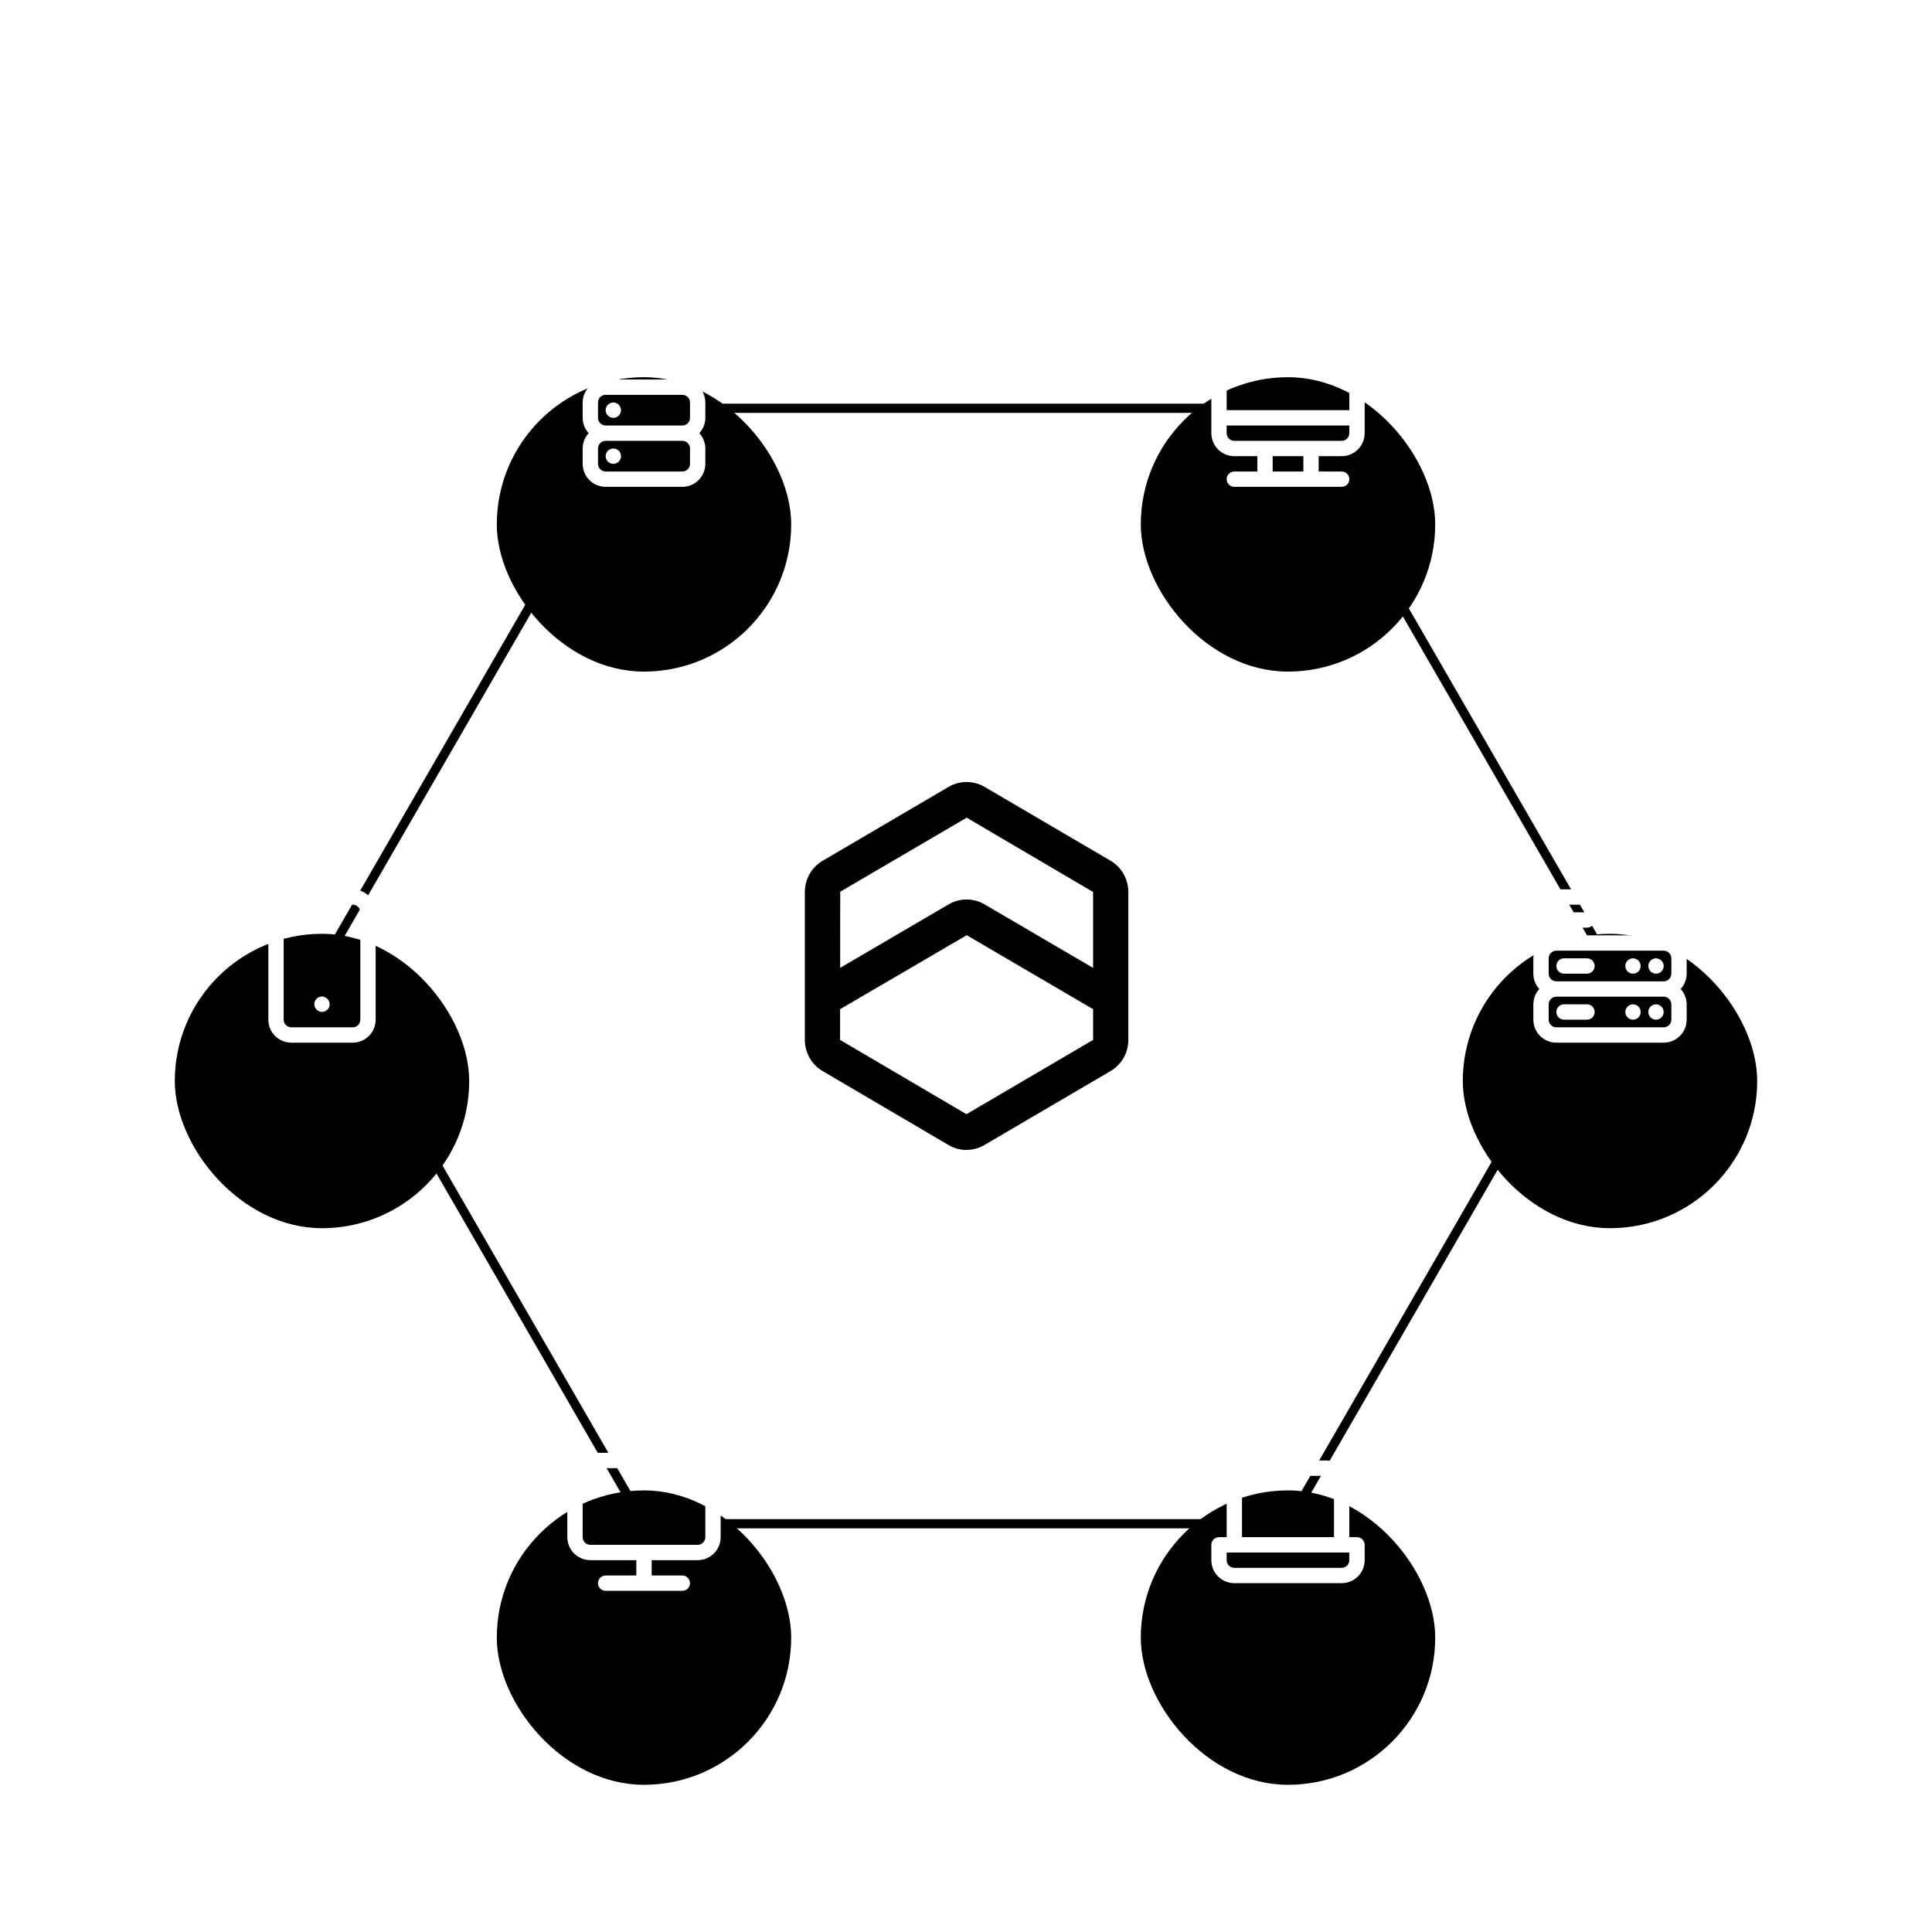 <svg width="504" height="504" viewBox="0 0 504 504" fill="none" xmlns="http://www.w3.org/2000/svg">
<g clip-path="url(#clip0_131_19527)">
<path opacity="0.3" d="M168 106.508L336 106.508L420 252L336 397.492L168 397.492L84 252L168 106.508Z" stroke="#7C7F84" style="stroke:#7C7F84;stroke:color(display-p3 0.486 0.498 0.518);stroke-opacity:1;" stroke-width="2.4"/>
<path fill-rule="evenodd" clip-rule="evenodd" d="M247.522 298.749C248.923 299.559 250.52 300 252.146 300L252.16 299.971C253.785 299.971 255.382 299.531 256.797 298.706L289.751 279.384C291.124 278.573 292.273 277.408 293.127 275.943C293.926 274.535 294.346 272.915 294.346 271.265V232.678C294.346 231.043 293.912 229.422 293.085 227.943C292.273 226.55 291.124 225.37 289.723 224.545L256.783 205.237C253.967 203.588 250.338 203.588 247.522 205.237L214.611 224.545C213.195 225.37 212.019 226.564 211.206 227.986C210.393 229.422 209.959 231.043 209.959 232.692V271.265C209.959 272.915 210.393 274.55 211.206 275.971C212.019 277.408 213.195 278.602 214.597 279.412L247.522 298.749ZM219.192 232.621L252.174 213.313H252.188L285.155 232.692V252.499L256.783 235.89C253.967 234.241 250.324 234.241 247.522 235.89L219.171 252.487L219.192 232.621ZM219.159 263.263L252.188 243.966L285.155 263.265V271.28L252.118 290.659L219.15 271.28L219.159 263.263Z" fill="#E1FF01" style="fill:#E1FF01;fill:color(display-p3 0.882 1 0.004);fill-opacity:1;"/>
<g filter="url(#filter0_d_131_19527)">
<rect x="129.6" y="68.4" width="76.8" height="76.8" rx="38.4" fill="#363A42" style="fill:#363A42;fill:color(display-p3 0.212 0.228 0.259);fill-opacity:1;"/>
</g>
<path d="M160 117C159.604 117 159.218 117.117 158.889 117.337C158.56 117.557 158.304 117.869 158.152 118.235C158.001 118.6 157.961 119.002 158.038 119.39C158.116 119.778 158.306 120.135 158.586 120.414C158.865 120.694 159.222 120.884 159.61 120.962C159.998 121.039 160.4 120.999 160.765 120.848C161.131 120.696 161.443 120.44 161.663 120.111C161.883 119.782 162 119.396 162 119C162 118.47 161.789 117.961 161.414 117.586C161.039 117.211 160.53 117 160 117ZM160 105C159.604 105 159.218 105.117 158.889 105.337C158.56 105.557 158.304 105.869 158.152 106.235C158.001 106.6 157.961 107.002 158.038 107.39C158.116 107.778 158.306 108.135 158.586 108.414C158.865 108.694 159.222 108.884 159.61 108.962C159.998 109.039 160.4 108.999 160.765 108.848C161.131 108.696 161.443 108.44 161.663 108.111C161.883 107.782 162 107.396 162 107C162 106.47 161.789 105.961 161.414 105.586C161.039 105.211 160.53 105 160 105ZM160 93C159.604 93 159.218 93.117 158.889 93.337C158.56 93.557 158.304 93.869 158.152 94.235C158.001 94.6 157.961 95.002 158.038 95.39C158.116 95.778 158.306 96.135 158.586 96.414C158.865 96.694 159.222 96.884 159.61 96.962C159.998 97.039 160.4 96.999 160.765 96.848C161.131 96.696 161.443 96.44 161.663 96.111C161.883 95.782 162 95.396 162 95C162 94.47 161.789 93.961 161.414 93.586C161.039 93.211 160.53 93 160 93ZM184 93C184 91.409 183.368 89.883 182.243 88.757C181.117 87.632 179.591 87 178 87H158C156.409 87 154.883 87.632 153.757 88.757C152.632 89.883 152 91.409 152 93V97C152.009 98.48 152.564 99.905 153.56 101C152.564 102.095 152.009 103.52 152 105V109C152.009 110.48 152.564 111.905 153.56 113C152.564 114.095 152.009 115.52 152 117V121C152 122.591 152.632 124.117 153.757 125.243C154.883 126.368 156.409 127 158 127H178C179.591 127 181.117 126.368 182.243 125.243C183.368 124.117 184 122.591 184 121V117C183.991 115.52 183.436 114.095 182.44 113C183.436 111.905 183.991 110.48 184 109V105C183.991 103.52 183.436 102.095 182.44 101C183.436 99.905 183.991 98.48 184 97V93ZM180 121C180 121.53 179.789 122.039 179.414 122.414C179.039 122.789 178.53 123 178 123H158C157.47 123 156.961 122.789 156.586 122.414C156.211 122.039 156 121.53 156 121V117C156 116.47 156.211 115.961 156.586 115.586C156.961 115.211 157.47 115 158 115H178C178.53 115 179.039 115.211 179.414 115.586C179.789 115.961 180 116.47 180 117V121ZM180 109C180 109.53 179.789 110.039 179.414 110.414C179.039 110.789 178.53 111 178 111H158C157.47 111 156.961 110.789 156.586 110.414C156.211 110.039 156 109.53 156 109V105C156 104.47 156.211 103.961 156.586 103.586C156.961 103.211 157.47 103 158 103H178C178.53 103 179.039 103.211 179.414 103.586C179.789 103.961 180 104.47 180 105V109ZM180 97C180 97.53 179.789 98.039 179.414 98.414C179.039 98.789 178.53 99 178 99H158C157.47 99 156.961 98.789 156.586 98.414C156.211 98.039 156 97.53 156 97V93C156 92.47 156.211 91.961 156.586 91.586C156.961 91.211 157.47 91 158 91H178C178.53 91 179.039 91.211 179.414 91.586C179.789 91.961 180 92.47 180 93V97Z" fill="white" style="fill:white;fill:white;fill-opacity:1;"/>
<g filter="url(#filter1_d_131_19527)">
<rect x="381.6" y="213.6" width="76.8" height="76.8" rx="38.4" fill="#363A42" style="fill:#363A42;fill:color(display-p3 0.212 0.228 0.259);fill-opacity:1;"/>
</g>
<path d="M426 262C425.604 262 425.218 262.117 424.889 262.337C424.56 262.557 424.304 262.869 424.152 263.235C424.001 263.6 423.961 264.002 424.038 264.39C424.116 264.778 424.306 265.135 424.586 265.414C424.865 265.694 425.222 265.884 425.61 265.962C425.998 266.039 426.4 265.999 426.765 265.848C427.131 265.696 427.443 265.44 427.663 265.111C427.883 264.782 428 264.396 428 264C428 263.47 427.789 262.961 427.414 262.586C427.039 262.211 426.53 262 426 262ZM414 262H408C407.47 262 406.961 262.211 406.586 262.586C406.211 262.961 406 263.47 406 264C406 264.53 406.211 265.039 406.586 265.414C406.961 265.789 407.47 266 408 266H414C414.53 266 415.039 265.789 415.414 265.414C415.789 265.039 416 264.53 416 264C416 263.47 415.789 262.961 415.414 262.586C415.039 262.211 414.53 262 414 262ZM432 262C431.604 262 431.218 262.117 430.889 262.337C430.56 262.557 430.304 262.869 430.152 263.235C430.001 263.6 429.961 264.002 430.038 264.39C430.116 264.778 430.306 265.135 430.586 265.414C430.865 265.694 431.222 265.884 431.61 265.962C431.998 266.039 432.4 265.999 432.765 265.848C433.131 265.696 433.443 265.44 433.663 265.111C433.883 264.782 434 264.396 434 264C434 263.47 433.789 262.961 433.414 262.586C433.039 262.211 432.53 262 432 262ZM426 250C425.604 250 425.218 250.117 424.889 250.337C424.56 250.557 424.304 250.869 424.152 251.235C424.001 251.6 423.961 252.002 424.038 252.39C424.116 252.778 424.306 253.135 424.586 253.414C424.865 253.694 425.222 253.884 425.61 253.962C425.998 254.039 426.4 253.999 426.765 253.848C427.131 253.696 427.443 253.44 427.663 253.111C427.883 252.782 428 252.396 428 252C428 251.47 427.789 250.961 427.414 250.586C427.039 250.211 426.53 250 426 250ZM414 250H408C407.47 250 406.961 250.211 406.586 250.586C406.211 250.961 406 251.47 406 252C406 252.53 406.211 253.039 406.586 253.414C406.961 253.789 407.47 254 408 254H414C414.53 254 415.039 253.789 415.414 253.414C415.789 253.039 416 252.53 416 252C416 251.47 415.789 250.961 415.414 250.586C415.039 250.211 414.53 250 414 250ZM432 238C431.604 238 431.218 238.117 430.889 238.337C430.56 238.557 430.304 238.869 430.152 239.235C430.001 239.6 429.961 240.002 430.038 240.39C430.116 240.778 430.306 241.135 430.586 241.414C430.865 241.694 431.222 241.884 431.61 241.962C431.998 242.039 432.4 241.999 432.765 241.848C433.131 241.696 433.443 241.44 433.663 241.111C433.883 240.782 434 240.396 434 240C434 239.47 433.789 238.961 433.414 238.586C433.039 238.211 432.53 238 432 238ZM432 250C431.604 250 431.218 250.117 430.889 250.337C430.56 250.557 430.304 250.869 430.152 251.235C430.001 251.6 429.961 252.002 430.038 252.39C430.116 252.778 430.306 253.135 430.586 253.414C430.865 253.694 431.222 253.884 431.61 253.962C431.998 254.039 432.4 253.999 432.765 253.848C433.131 253.696 433.443 253.44 433.663 253.111C433.883 252.782 434 252.396 434 252C434 251.47 433.789 250.961 433.414 250.586C433.039 250.211 432.53 250 432 250ZM440 238C440 236.409 439.368 234.883 438.243 233.757C437.117 232.632 435.591 232 434 232H406C404.409 232 402.883 232.632 401.757 233.757C400.632 234.883 400 236.409 400 238V242C400.009 243.48 400.564 244.905 401.56 246C400.564 247.095 400.009 248.52 400 250V254C400.009 255.48 400.564 256.905 401.56 258C400.564 259.095 400.009 260.52 400 262V266C400 267.591 400.632 269.117 401.757 270.243C402.883 271.368 404.409 272 406 272H434C435.591 272 437.117 271.368 438.243 270.243C439.368 269.117 440 267.591 440 266V262C439.991 260.52 439.436 259.095 438.44 258C439.436 256.905 439.991 255.48 440 254V250C439.991 248.52 439.436 247.095 438.44 246C439.436 244.905 439.991 243.48 440 242V238ZM436 266C436 266.53 435.789 267.039 435.414 267.414C435.039 267.789 434.53 268 434 268H406C405.47 268 404.961 267.789 404.586 267.414C404.211 267.039 404 266.53 404 266V262C404 261.47 404.211 260.961 404.586 260.586C404.961 260.211 405.47 260 406 260H434C434.53 260 435.039 260.211 435.414 260.586C435.789 260.961 436 261.47 436 262V266ZM436 254C436 254.53 435.789 255.039 435.414 255.414C435.039 255.789 434.53 256 434 256H406C405.47 256 404.961 255.789 404.586 255.414C404.211 255.039 404 254.53 404 254V250C404 249.47 404.211 248.961 404.586 248.586C404.961 248.211 405.47 248 406 248H434C434.53 248 435.039 248.211 435.414 248.586C435.789 248.961 436 249.47 436 250V254ZM436 242C436 242.53 435.789 243.039 435.414 243.414C435.039 243.789 434.53 244 434 244H406C405.47 244 404.961 243.789 404.586 243.414C404.211 243.039 404 242.53 404 242V238C404 237.47 404.211 236.961 404.586 236.586C404.961 236.211 405.47 236 406 236H434C434.53 236 435.039 236.211 435.414 236.586C435.789 236.961 436 237.47 436 238V242ZM426 238C425.604 238 425.218 238.117 424.889 238.337C424.56 238.557 424.304 238.869 424.152 239.235C424.001 239.6 423.961 240.002 424.038 240.39C424.116 240.778 424.306 241.135 424.586 241.414C424.865 241.694 425.222 241.884 425.61 241.962C425.998 242.039 426.4 241.999 426.765 241.848C427.131 241.696 427.443 241.44 427.663 241.111C427.883 240.782 428 240.396 428 240C428 239.47 427.789 238.961 427.414 238.586C427.039 238.211 426.53 238 426 238ZM414 238H408C407.47 238 406.961 238.211 406.586 238.586C406.211 238.961 406 239.47 406 240C406 240.53 406.211 241.039 406.586 241.414C406.961 241.789 407.47 242 408 242H414C414.53 242 415.039 241.789 415.414 241.414C415.789 241.039 416 240.53 416 240C416 239.47 415.789 238.961 415.414 238.586C415.039 238.211 414.53 238 414 238Z" fill="white" style="fill:white;fill:white;fill-opacity:1;"/>
<g filter="url(#filter2_d_131_19527)">
<rect x="45.6" y="213.6" width="76.8" height="76.8" rx="38.4" fill="#363A42" style="fill:#363A42;fill:color(display-p3 0.212 0.228 0.259);fill-opacity:1;"/>
</g>
<path d="M85.42 260.58L85.12 260.34C85.008 260.264 84.887 260.204 84.76 260.16L84.4 260C84.076 259.932 83.74 259.946 83.422 260.04C83.104 260.135 82.815 260.306 82.58 260.54C82.403 260.734 82.261 260.958 82.16 261.2C82.009 261.564 81.969 261.965 82.044 262.353C82.121 262.74 82.309 263.096 82.587 263.376C82.865 263.656 83.22 263.848 83.606 263.927C83.993 264.006 84.394 263.969 84.76 263.82C84.999 263.704 85.221 263.556 85.42 263.38C85.698 263.099 85.885 262.742 85.96 262.354C86.035 261.966 85.993 261.564 85.84 261.2C85.74 260.969 85.598 260.758 85.42 260.58ZM92 232H76C74.409 232 72.883 232.632 71.757 233.757C70.632 234.883 70 236.409 70 238V266C70 267.591 70.632 269.117 71.757 270.243C72.883 271.368 74.409 272 76 272H92C93.591 272 95.117 271.368 96.243 270.243C97.368 269.117 98 267.591 98 266V238C98 236.409 97.368 234.883 96.243 233.757C95.117 232.632 93.591 232 92 232ZM94 266C94 266.53 93.789 267.039 93.414 267.414C93.039 267.789 92.53 268 92 268H76C75.47 268 74.961 267.789 74.586 267.414C74.211 267.039 74 266.53 74 266V238C74 237.47 74.211 236.961 74.586 236.586C74.961 236.211 75.47 236 76 236H92C92.53 236 93.039 236.211 93.414 236.586C93.789 236.961 94 237.47 94 238V266Z" fill="white" style="fill:white;fill:white;fill-opacity:1;"/>
<g filter="url(#filter3_d_131_19527)">
<rect x="297.6" y="68.4" width="76.8" height="76.8" rx="38.4" fill="#363A42" style="fill:#363A42;fill:color(display-p3 0.212 0.228 0.259);fill-opacity:1;"/>
</g>
<path d="M350 87H322C320.409 87 318.883 87.632 317.757 88.757C316.632 89.883 316 91.409 316 93V113C316 114.591 316.632 116.117 317.757 117.243C318.883 118.368 320.409 119 322 119H328V123H322C321.47 123 320.961 123.211 320.586 123.586C320.211 123.961 320 124.47 320 125C320 125.53 320.211 126.039 320.586 126.414C320.961 126.789 321.47 127 322 127H350C350.53 127 351.039 126.789 351.414 126.414C351.789 126.039 352 125.53 352 125C352 124.47 351.789 123.961 351.414 123.586C351.039 123.211 350.53 123 350 123H344V119H350C351.591 119 353.117 118.368 354.243 117.243C355.368 116.117 356 114.591 356 113V93C356 91.409 355.368 89.883 354.243 88.757C353.117 87.632 351.591 87 350 87ZM340 123H332V119H340V123ZM352 113C352 113.53 351.789 114.039 351.414 114.414C351.039 114.789 350.53 115 350 115H322C321.47 115 320.961 114.789 320.586 114.414C320.211 114.039 320 113.53 320 113V111H352V113ZM352 107H320V93C320 92.47 320.211 91.961 320.586 91.586C320.961 91.211 321.47 91 322 91H350C350.53 91 351.039 91.211 351.414 91.586C351.789 91.961 352 92.47 352 93V107Z" fill="white" style="fill:white;fill:white;fill-opacity:1;"/>
<g filter="url(#filter4_d_131_19527)">
<rect x="297.6" y="358.8" width="76.8" height="76.8" rx="38.4" fill="#363A42" style="fill:#363A42;fill:color(display-p3 0.212 0.228 0.259);fill-opacity:1;"/>
</g>
<path d="M354 401H352V387C352 385.409 351.368 383.883 350.243 382.757C349.117 381.632 347.591 381 346 381H326C324.409 381 322.883 381.632 321.757 382.757C320.632 383.883 320 385.409 320 387V401H318C317.47 401 316.961 401.211 316.586 401.586C316.211 401.961 316 402.47 316 403V407C316 408.591 316.632 410.117 317.757 411.243C318.883 412.368 320.409 413 322 413H350C351.591 413 353.117 412.368 354.243 411.243C355.368 410.117 356 408.591 356 407V403C356 402.47 355.789 401.961 355.414 401.586C355.039 401.211 354.53 401 354 401ZM324 387C324 386.47 324.211 385.961 324.586 385.586C324.961 385.211 325.47 385 326 385H346C346.53 385 347.039 385.211 347.414 385.586C347.789 385.961 348 386.47 348 387V401H324V387ZM352 407C352 407.53 351.789 408.039 351.414 408.414C351.039 408.789 350.53 409 350 409H322C321.47 409 320.961 408.789 320.586 408.414C320.211 408.039 320 407.53 320 407V405H352V407Z" fill="white" style="fill:white;fill:white;fill-opacity:1;"/>
<g filter="url(#filter5_d_131_19527)">
<rect x="129.6" y="358.8" width="76.8" height="76.8" rx="38.4" fill="#363A42" style="fill:#363A42;fill:color(display-p3 0.212 0.228 0.259);fill-opacity:1;"/>
</g>
<path d="M182 379H154C152.409 379 150.883 379.632 149.757 380.757C148.632 381.883 148 383.409 148 385V401C148 402.591 148.632 404.117 149.757 405.243C150.883 406.368 152.409 407 154 407H166V411H158C157.47 411 156.961 411.211 156.586 411.586C156.211 411.961 156 412.47 156 413C156 413.53 156.211 414.039 156.586 414.414C156.961 414.789 157.47 415 158 415H178C178.53 415 179.039 414.789 179.414 414.414C179.789 414.039 180 413.53 180 413C180 412.47 179.789 411.961 179.414 411.586C179.039 411.211 178.53 411 178 411H170V407H182C183.591 407 185.117 406.368 186.243 405.243C187.368 404.117 188 402.591 188 401V385C188 383.409 187.368 381.883 186.243 380.757C185.117 379.632 183.591 379 182 379ZM184 401C184 401.53 183.789 402.039 183.414 402.414C183.039 402.789 182.53 403 182 403H154C153.47 403 152.961 402.789 152.586 402.414C152.211 402.039 152 401.53 152 401V385C152 384.47 152.211 383.961 152.586 383.586C152.961 383.211 153.47 383 154 383H182C182.53 383 183.039 383.211 183.414 383.586C183.789 383.961 184 384.47 184 385V401Z" fill="white" style="fill:white;fill:white;fill-opacity:1;"/>
</g>
<defs>
<filter id="filter0_d_131_19527" x="84" y="52.8" width="168" height="168" filterUnits="userSpaceOnUse" color-interpolation-filters="sRGB">
<feFlood flood-opacity="0" result="BackgroundImageFix"/>
<feColorMatrix in="SourceAlpha" type="matrix" values="0 0 0 0 0 0 0 0 0 0 0 0 0 0 0 0 0 0 127 0" result="hardAlpha"/>
<feMorphology radius="14.4" operator="erode" in="SourceAlpha" result="effect1_dropShadow_131_19527"/>
<feOffset dy="30"/>
<feGaussianBlur stdDeviation="30"/>
<feColorMatrix type="matrix" values="0 0 0 0 0 0 0 0 0 0 0 0 0 0 0 0 0 0 0.25 0"/>
<feBlend mode="normal" in2="BackgroundImageFix" result="effect1_dropShadow_131_19527"/>
<feBlend mode="normal" in="SourceGraphic" in2="effect1_dropShadow_131_19527" result="shape"/>
</filter>
<filter id="filter1_d_131_19527" x="336" y="198" width="168" height="168" filterUnits="userSpaceOnUse" color-interpolation-filters="sRGB">
<feFlood flood-opacity="0" result="BackgroundImageFix"/>
<feColorMatrix in="SourceAlpha" type="matrix" values="0 0 0 0 0 0 0 0 0 0 0 0 0 0 0 0 0 0 127 0" result="hardAlpha"/>
<feMorphology radius="14.4" operator="erode" in="SourceAlpha" result="effect1_dropShadow_131_19527"/>
<feOffset dy="30"/>
<feGaussianBlur stdDeviation="30"/>
<feColorMatrix type="matrix" values="0 0 0 0 0 0 0 0 0 0 0 0 0 0 0 0 0 0 0.25 0"/>
<feBlend mode="normal" in2="BackgroundImageFix" result="effect1_dropShadow_131_19527"/>
<feBlend mode="normal" in="SourceGraphic" in2="effect1_dropShadow_131_19527" result="shape"/>
</filter>
<filter id="filter2_d_131_19527" x="-0" y="198" width="168" height="168" filterUnits="userSpaceOnUse" color-interpolation-filters="sRGB">
<feFlood flood-opacity="0" result="BackgroundImageFix"/>
<feColorMatrix in="SourceAlpha" type="matrix" values="0 0 0 0 0 0 0 0 0 0 0 0 0 0 0 0 0 0 127 0" result="hardAlpha"/>
<feMorphology radius="14.4" operator="erode" in="SourceAlpha" result="effect1_dropShadow_131_19527"/>
<feOffset dy="30"/>
<feGaussianBlur stdDeviation="30"/>
<feColorMatrix type="matrix" values="0 0 0 0 0 0 0 0 0 0 0 0 0 0 0 0 0 0 0.25 0"/>
<feBlend mode="normal" in2="BackgroundImageFix" result="effect1_dropShadow_131_19527"/>
<feBlend mode="normal" in="SourceGraphic" in2="effect1_dropShadow_131_19527" result="shape"/>
</filter>
<filter id="filter3_d_131_19527" x="252" y="52.8" width="168" height="168" filterUnits="userSpaceOnUse" color-interpolation-filters="sRGB">
<feFlood flood-opacity="0" result="BackgroundImageFix"/>
<feColorMatrix in="SourceAlpha" type="matrix" values="0 0 0 0 0 0 0 0 0 0 0 0 0 0 0 0 0 0 127 0" result="hardAlpha"/>
<feMorphology radius="14.4" operator="erode" in="SourceAlpha" result="effect1_dropShadow_131_19527"/>
<feOffset dy="30"/>
<feGaussianBlur stdDeviation="30"/>
<feColorMatrix type="matrix" values="0 0 0 0 0 0 0 0 0 0 0 0 0 0 0 0 0 0 0.25 0"/>
<feBlend mode="normal" in2="BackgroundImageFix" result="effect1_dropShadow_131_19527"/>
<feBlend mode="normal" in="SourceGraphic" in2="effect1_dropShadow_131_19527" result="shape"/>
</filter>
<filter id="filter4_d_131_19527" x="252" y="343.2" width="168" height="168" filterUnits="userSpaceOnUse" color-interpolation-filters="sRGB">
<feFlood flood-opacity="0" result="BackgroundImageFix"/>
<feColorMatrix in="SourceAlpha" type="matrix" values="0 0 0 0 0 0 0 0 0 0 0 0 0 0 0 0 0 0 127 0" result="hardAlpha"/>
<feMorphology radius="14.4" operator="erode" in="SourceAlpha" result="effect1_dropShadow_131_19527"/>
<feOffset dy="30"/>
<feGaussianBlur stdDeviation="30"/>
<feColorMatrix type="matrix" values="0 0 0 0 0 0 0 0 0 0 0 0 0 0 0 0 0 0 0.25 0"/>
<feBlend mode="normal" in2="BackgroundImageFix" result="effect1_dropShadow_131_19527"/>
<feBlend mode="normal" in="SourceGraphic" in2="effect1_dropShadow_131_19527" result="shape"/>
</filter>
<filter id="filter5_d_131_19527" x="84" y="343.2" width="168" height="168" filterUnits="userSpaceOnUse" color-interpolation-filters="sRGB">
<feFlood flood-opacity="0" result="BackgroundImageFix"/>
<feColorMatrix in="SourceAlpha" type="matrix" values="0 0 0 0 0 0 0 0 0 0 0 0 0 0 0 0 0 0 127 0" result="hardAlpha"/>
<feMorphology radius="14.4" operator="erode" in="SourceAlpha" result="effect1_dropShadow_131_19527"/>
<feOffset dy="30"/>
<feGaussianBlur stdDeviation="30"/>
<feColorMatrix type="matrix" values="0 0 0 0 0 0 0 0 0 0 0 0 0 0 0 0 0 0 0.25 0"/>
<feBlend mode="normal" in2="BackgroundImageFix" result="effect1_dropShadow_131_19527"/>
<feBlend mode="normal" in="SourceGraphic" in2="effect1_dropShadow_131_19527" result="shape"/>
</filter>
<clipPath id="clip0_131_19527">
<rect width="504" height="504" fill="white" style="fill:white;fill:white;fill-opacity:1;"/>
</clipPath>
</defs>
</svg>
